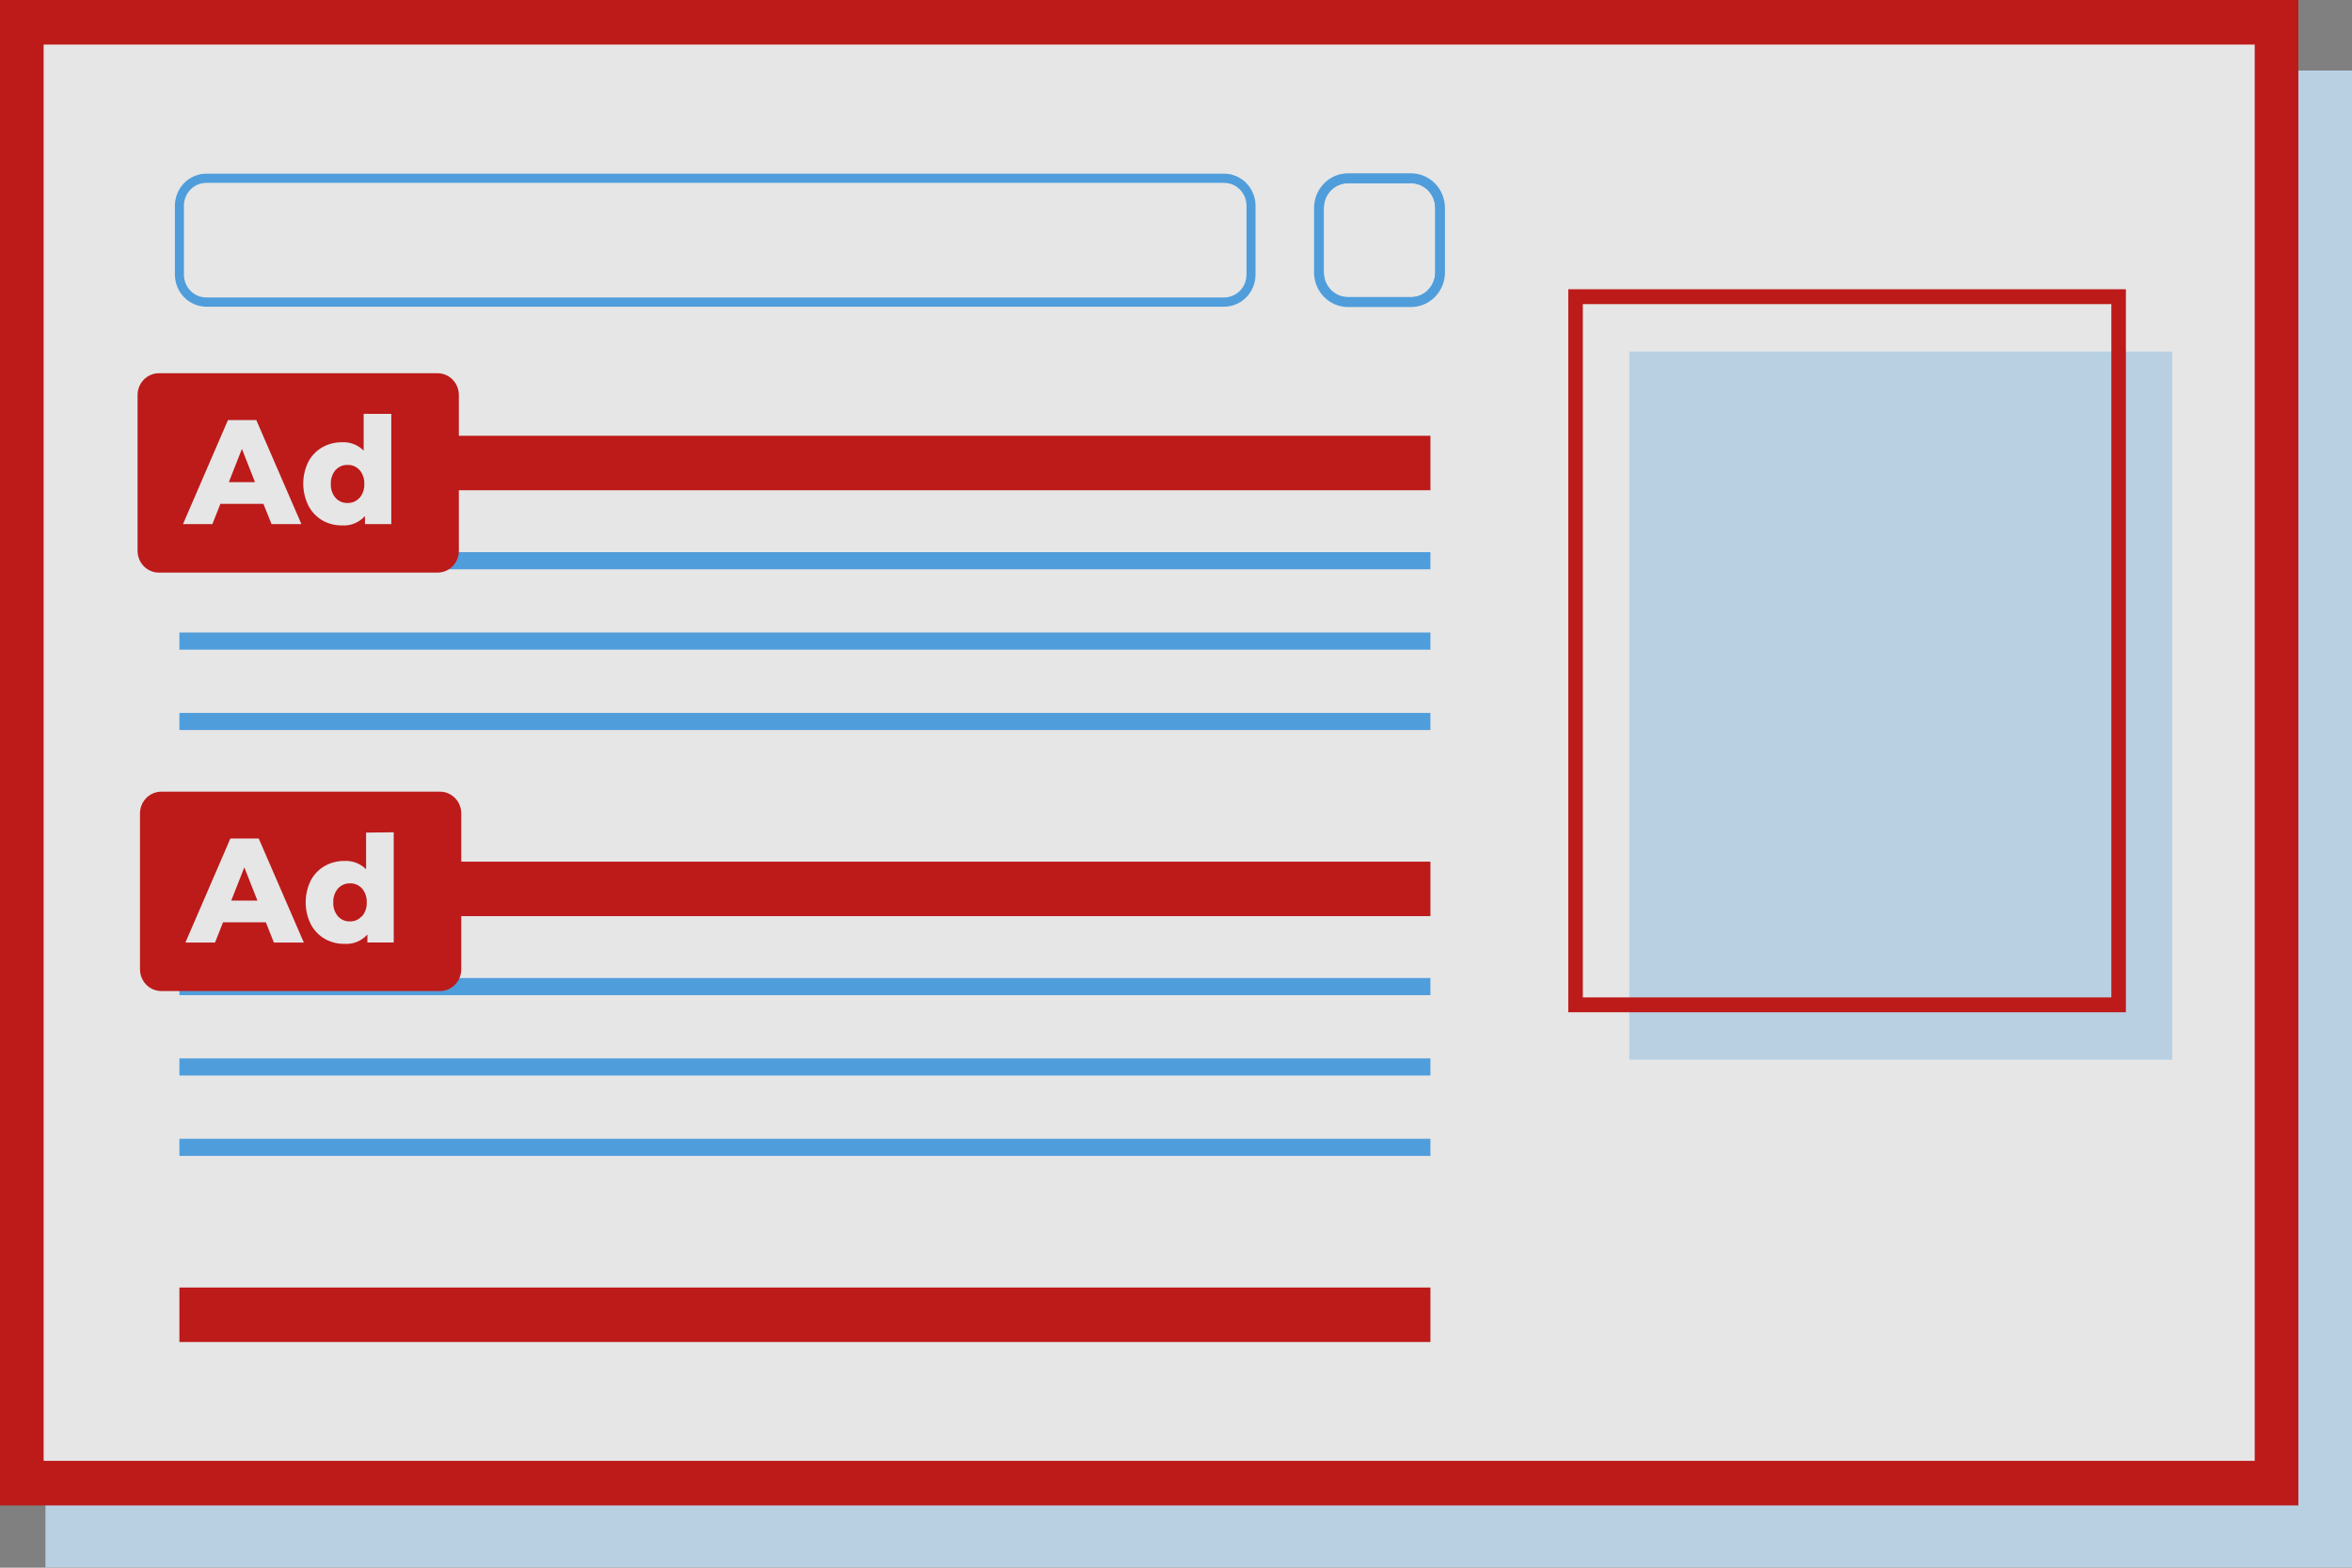 <svg fill="none" height="200" viewBox="0 0 300 200" width="300" xmlns="http://www.w3.org/2000/svg" xmlns:xlink="http://www.w3.org/1999/xlink"><rect x="0" y="0" width="300" height="200" fill="#808080" stroke="none"/><clipPath id="a"><path d="m0 0h300v200h-300z"/></clipPath><g clip-path="url(#a)" opacity=".8"><path d="m297.068 198.5h1.5v-1.5-185-1.5h-1.5-288.273-1.5v1.5 185 1.5h1.5zm-6.973-8.477h-274.327v-171.046h274.327z" fill="#c7e4fb" stroke="#c7e4fb" stroke-width="3"/><path d="m290.376 2.843h-287.593v186.37h287.593z" fill="#fff"/><path d="m293.16 192.056h-293.16v-192.056h293.16zm-287.594-5.686h282.027v-180.684h-282.027z" fill="#c00"/><path d="m156.135 22.744h-129.819c-1.896 0-3.433 1.57-3.433 3.506v8.781c0 1.937 1.537 3.506 3.433 3.506h129.819c1.896 0 3.433-1.57 3.433-3.506v-8.781c0-1.937-1.537-3.506-3.433-3.506z" fill="#fff"/><path d="m23.709 37.704c-.693-.708-1.084-1.669-1.086-2.673v-8.781c.002-1.004.393-1.965 1.086-2.673.693-.708 1.631-1.105 2.608-1.106h129.818c.977.002 1.915.399 2.608 1.106.693.708 1.084 1.669 1.086 2.674v8.781c-.002 1.004-.393 1.965-1.086 2.674-.693.708-1.631 1.105-2.608 1.106h-129.818c-.977-.002-1.915-.399-2.608-1.106zm2.607-14.688c-.843 0-1.651.342-2.245.949-.594.607-.927 1.428-.927 2.284v8.781c0 .855.333 1.677.927 2.284.594.607 1.402.949 2.245.949h129.819c.844 0 1.651-.342 2.245-.949.594-.607.927-1.428.927-2.284v-8.781c0-.855-.333-1.677-.927-2.284-.594-.607-1.401-.949-2.245-.949z" fill="#3d4451" stroke="#44a4f1" stroke-width=".629"/><path d="m171.937 23.058h8.041c1.869 0 3.396 1.55 3.396 3.476v8.213c0 1.926-1.527 3.476-3.396 3.476h-8.041c-1.869 0-3.396-1.55-3.396-3.476v-8.213c0-1.926 1.527-3.476 3.396-3.476z" fill="#fff" stroke="#44a4f1" stroke-width=".629"/><path d="m179.978 39.169h-8.04c-1.148 0-2.25-.466-3.062-1.295-.811-.829-1.268-1.954-1.268-3.127v-8.213c0-1.173.457-2.298 1.268-3.127.812-.829 1.914-1.295 3.062-1.295h8.04c1.148 0 2.249.466 3.061 1.295.812.829 1.268 1.954 1.268 3.127v8.213c0 1.173-.456 2.298-1.268 3.127-.812.829-1.913 1.295-3.061 1.295zm-8.04-15.794c-.82 0-1.607.333-2.187.925s-.906 1.396-.906 2.234v8.213c0 .838.326 1.641.906 2.234s1.367.925 2.187.925h8.04c.82 0 1.607-.333 2.187-.925s.905-1.396.905-2.234v-8.213c0-.838-.325-1.641-.905-2.234s-1.367-.925-2.187-.925z" fill="#44a4f1"/><path d="m182.452 55.595h-159.568v6.949h159.568z" fill="#c00"/><path d="m182.452 70.442h-159.568v2.186h159.568z" fill="#44a4f1"/><path d="m182.452 80.695h-159.568v2.186h159.568z" fill="#44a4f1"/><path d="m182.452 90.949h-159.568v2.186h159.568z" fill="#44a4f1"/><path d="m182.452 109.927h-159.568v6.949h159.568z" fill="#c00"/><path d="m182.452 124.773h-159.568v2.186h159.568z" fill="#44a4f1"/><path d="m182.452 135.027h-159.568v2.186h159.568z" fill="#44a4f1"/><path d="m182.452 145.28h-159.568v2.186h159.568z" fill="#44a4f1"/><path d="m182.452 164.259h-159.568v6.949h159.568z" fill="#c00"/><path d="m277.078 44.855h-69.269v90.342h69.269z" fill="#c7e4fb"/><g fill="#c00"><path d="m271.16 129.139h-71.125v-92.238h71.125zm-69.269-1.896h67.414v-88.447h-67.414z"/><path d="m55.812 48.014h-35.55c-1.284 0-2.325 1.064-2.325 2.376v19.888c0 1.312 1.041 2.375 2.325 2.375h35.55c1.284 0 2.325-1.063 2.325-2.375v-19.888c0-1.312-1.041-2.376-2.325-2.376z"/><path d="m55.812 73.051h-35.55c-.72-.002-1.409-.294-1.918-.814-.509-.52-.795-1.224-.797-1.959v-19.888c.002-.735.288-1.44.797-1.959.509-.52 1.198-.812 1.918-.814h35.55c.72.002 1.409.294 1.918.814.509.52.795 1.224.797 1.959v19.888c-.002.735-.288 1.44-.797 1.959-.509.52-1.198.812-1.918.814zm-35.55-24.639c-.513 0-1.006.208-1.369.579-.363.371-.567.874-.567 1.398v19.888c0 .524.204 1.027.567 1.398.363.371.855.579 1.369.579h35.55c.513 0 1.006-.208 1.369-.579.363-.371.567-.874.567-1.398v-19.888c0-.524-.204-1.027-.567-1.398-.363-.371-.855-.579-1.369-.579z"/></g><path d="m33.602 64.282h-5.492l-1.02 2.578h-3.748l5.733-13.267h3.618l5.752 13.267h-3.81zm-1.076-2.767-1.67-4.245-1.67 4.245z" fill="#fff"/><path d="m49.911 52.797v14.063h-3.358v-1.024c-.371.414-.83.736-1.341.943-.511.207-1.061.293-1.609.251-.864.011-1.716-.206-2.474-.632-.762-.445-1.384-1.103-1.794-1.895-.431-.868-.655-1.828-.655-2.802s.225-1.933.655-2.802c.415-.776 1.037-1.415 1.794-1.845.758-.423 1.61-.64 2.474-.632.511-.032 1.023.047 1.503.231.479.184.916.469 1.28.837v-4.694zm-4.063 10.74c.43-.496.652-1.145.619-1.807.027-.653-.195-1.292-.619-1.782-.192-.21-.427-.375-.687-.484s-.541-.16-.822-.148c-.283-.011-.565.04-.827.149s-.499.274-.694.483c-.424.49-.646 1.128-.619 1.782-.034.662.188 1.311.619 1.807.195.21.431.375.694.484.263.109.545.159.828.148.283.008.564-.047.825-.16.261-.113.494-.283.684-.497z" fill="#fff"/><path d="m56.122 101.398h-35.55c-1.284 0-2.325 1.064-2.325 2.375v19.888c0 1.312 1.041 2.376 2.325 2.376h35.55c1.284 0 2.325-1.064 2.325-2.376v-19.888c0-1.311-1.041-2.375-2.325-2.375z" fill="#c00"/><path d="m56.121 126.435h-35.55c-.72-.002-1.409-.295-1.918-.814-.509-.52-.795-1.225-.797-1.96v-19.887c.002-.736.288-1.44.797-1.96s1.198-.812 1.918-.814h35.55c.72.002 1.409.294 1.918.814.509.52.795 1.224.797 1.96v19.887c-.002.735-.288 1.44-.797 1.96-.509.519-1.198.812-1.918.814zm-35.55-24.639c-.513 0-1.006.208-1.369.579-.363.371-.567.874-.567 1.399v19.887c0 .525.204 1.028.567 1.399.363.37.856.579 1.369.579h35.55c.513 0 1.006-.209 1.369-.579.363-.371.567-.874.567-1.399v-19.887c0-.525-.204-1.028-.567-1.399-.363-.371-.855-.579-1.369-.579z" fill="#c00"/><path d="m33.911 117.666h-5.461l-1.02 2.578h-3.779l5.733-13.267h3.618l5.752 13.267h-3.822zm-1.076-2.767-1.67-4.246-1.67 4.246z" fill="#fff"/><path d="m50.221 106.181v14.063h-3.358v-1.024c-.371.414-.83.736-1.341.943s-1.061.293-1.609.251c-.864.011-1.716-.206-2.474-.632-.757-.436-1.379-1.082-1.794-1.863-.431-.869-.655-1.829-.655-2.802 0-.974.225-1.934.655-2.802.415-.776 1.037-1.415 1.794-1.845.758-.423 1.61-.64 2.474-.632.511-.032 1.023.046 1.502.229s.916.466 1.281.833v-4.682zm-4.063 10.74c.43-.497.652-1.146.619-1.807.027-.654-.195-1.292-.619-1.782-.192-.21-.427-.375-.687-.484s-.541-.159-.822-.148c-.283-.011-.565.04-.827.149s-.499.274-.694.483c-.424.49-.646 1.128-.618 1.782-.034.661.188 1.31.618 1.807.195.21.431.375.694.484s.545.159.828.147c.284.006.567-.052.827-.168.261-.117.493-.29.682-.508z" fill="#fff"/></g></svg>